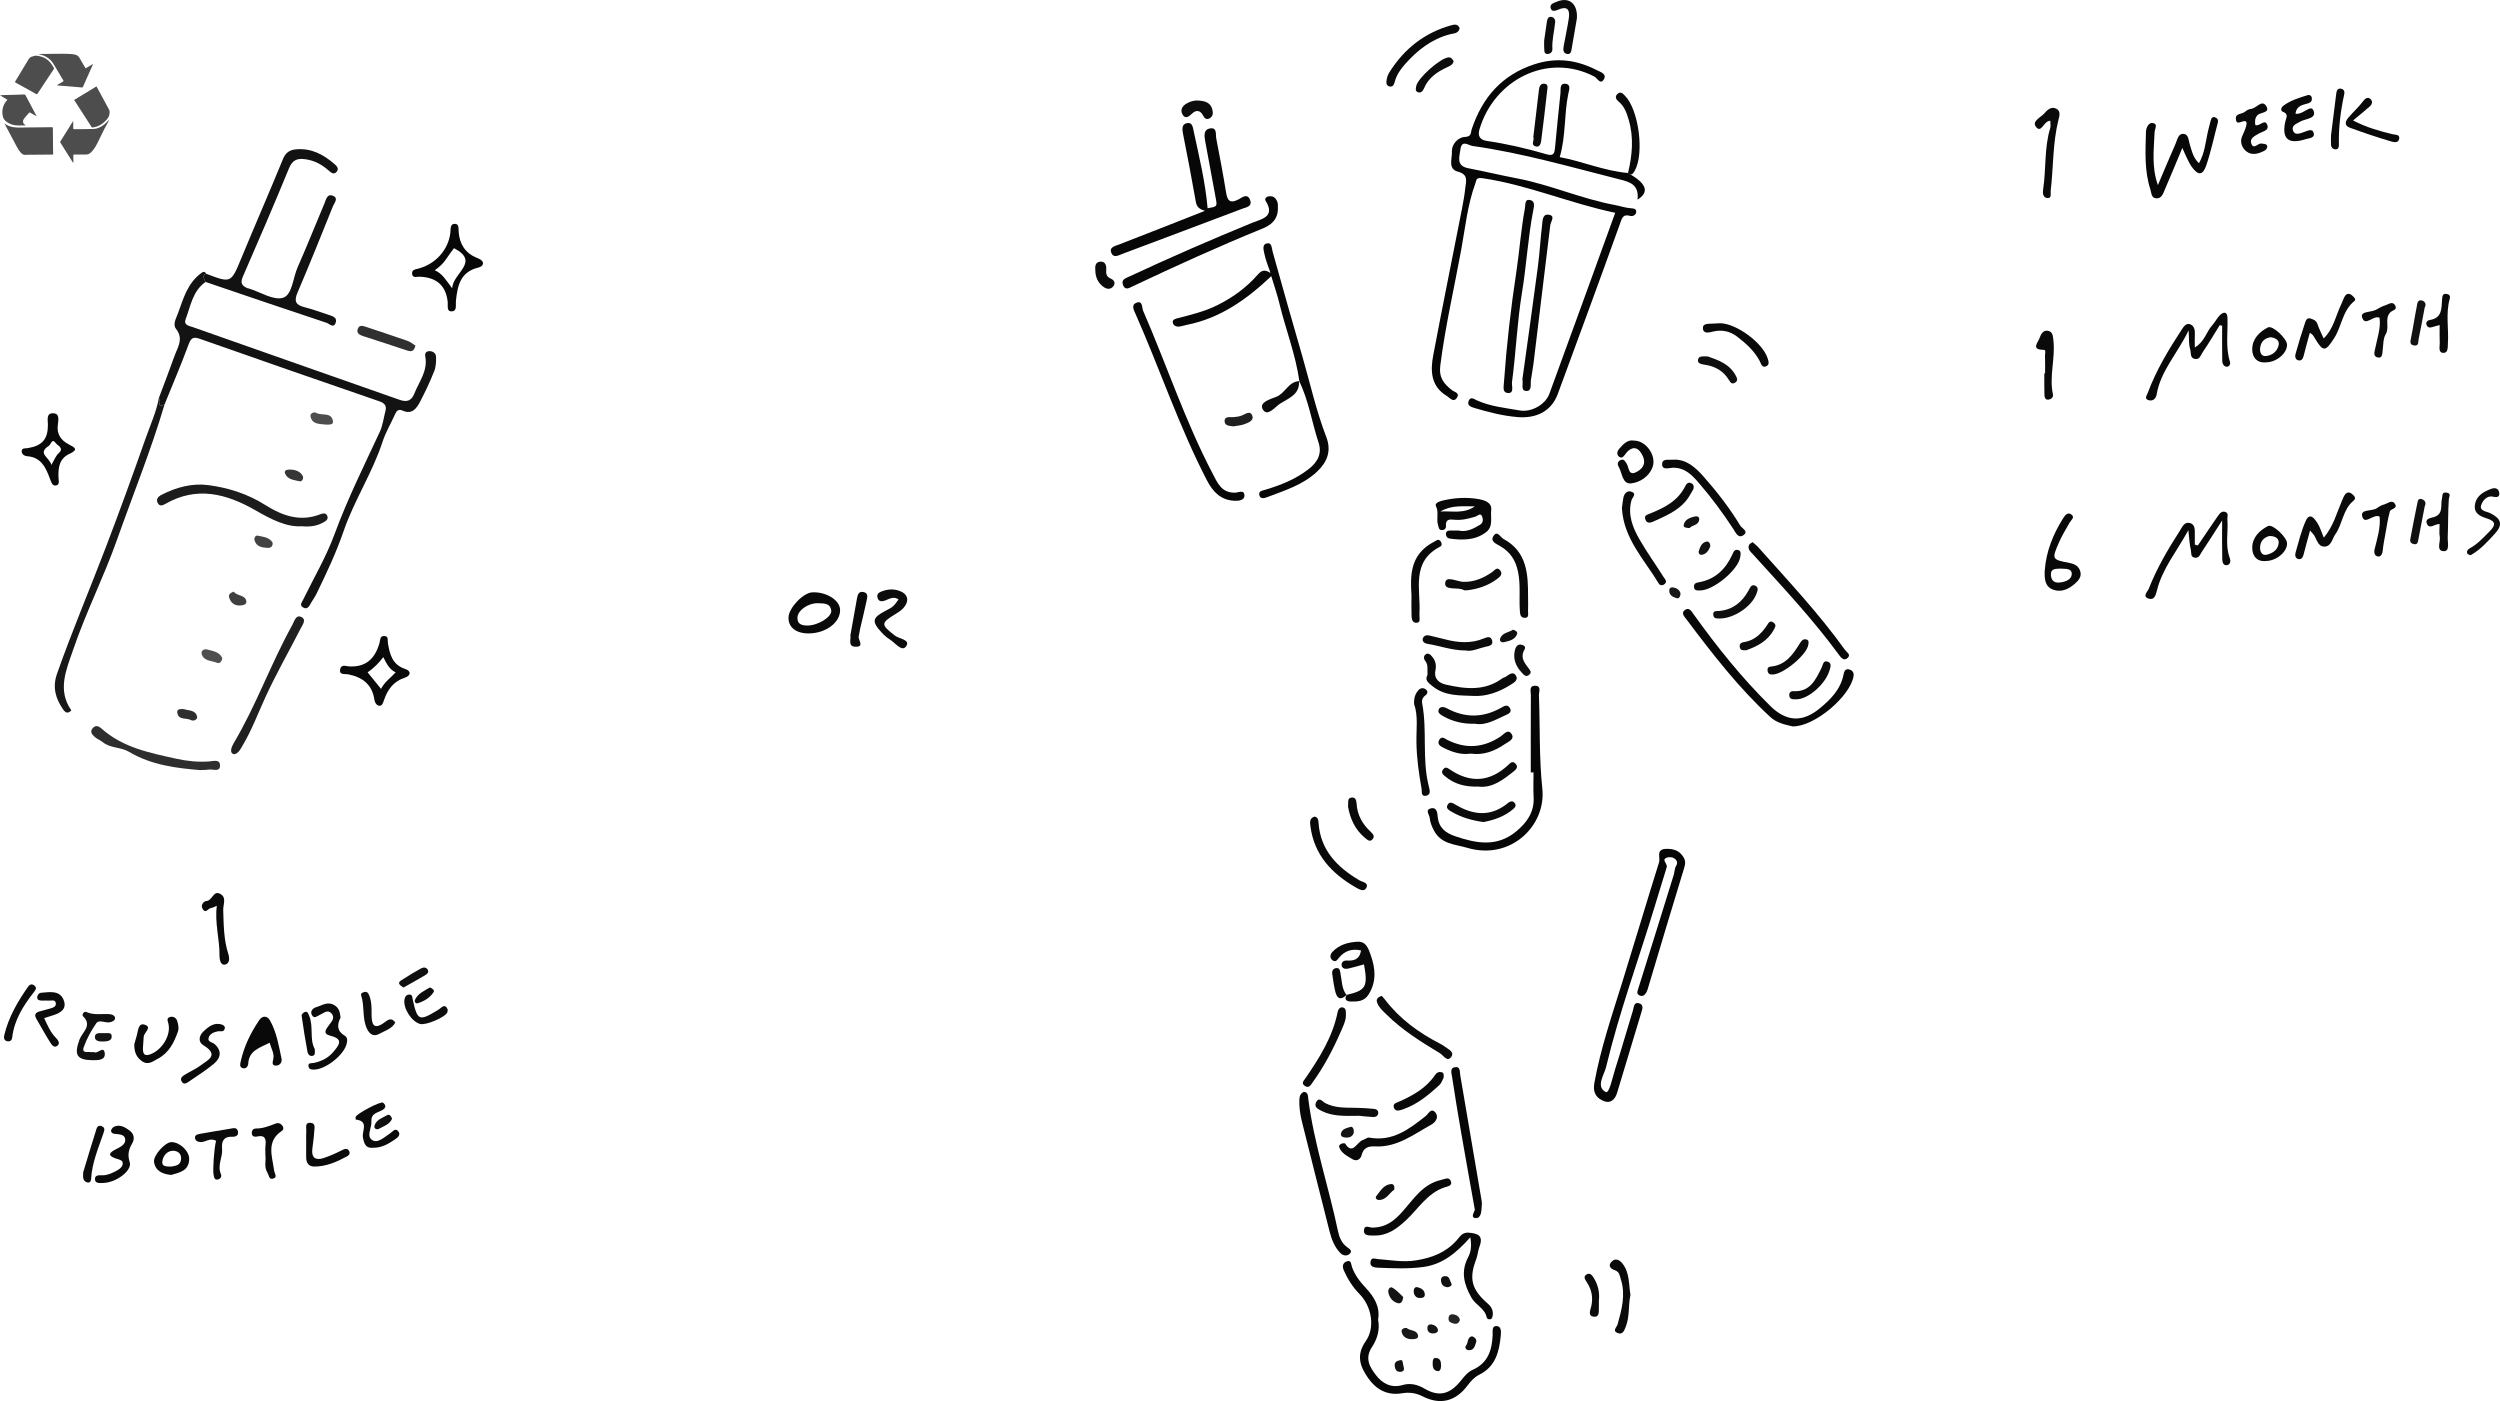 <?xml version="1.0" encoding="UTF-8"?><svg id="_層_2" xmlns="http://www.w3.org/2000/svg" width="935" viewBox="0 0 935.06 524.01"><defs><style>.cls-1{fill:#0f0f0f;}.cls-2{fill:#090909;}.cls-3{fill:#3f3f3f;}.cls-4{fill:#363636;}.cls-5{fill:#0c0c0c;}.cls-6{fill:#4d4d4d;}.cls-7{fill:#131313;}.cls-8{fill:#0a0a0a;}.cls-9{fill:#303030;}.cls-10{fill:#1c1c1c;}.cls-11{fill:#2f2f2f;}.cls-12{fill:#111;}.cls-13{fill:#101010;}.cls-14{fill:#0d0d0d;}.cls-15{fill:#080808;}.cls-16{fill:#181818;}.cls-17{fill:#424242;}.cls-18{fill:#171717;}.cls-19{fill:#0e0e0e;}.cls-20{fill:#121212;}.cls-21{fill:#202020;}.cls-22{fill:#4f4f4f;}.cls-23{fill:#2e2e2e;}.cls-24{fill:#161616;}.cls-25{fill:#141414;}.cls-26{fill:#0b0b0b;}.cls-27{fill:#252525;}.cls-28{fill:#070707;}.cls-29{fill:#060606;}</style></defs><g id="_層_1-2"><g><g><path class="cls-6" d="M1.62,46.09c.91,.8,2.11,1.27,3.43,1.47,1.52,.23,3.05,.1,4.58,.1,1.41,0,2.81-.03,4.22-.04,1.86-.02,3.72-.03,5.57-.06,.27,0,.34,.08,.35,.34,.02,2.78,.05,5.56,.08,8.34,0,.4,0,.81,.03,1.21,.02,.26-.05,.35-.33,.35-3.11,.01-6.22,.04-9.33,.07-.2,0-.41,0-.61,.03-.64,.08-1.16-.15-1.61-.6-.75-.74-1.29-1.63-1.78-2.55-1.57-2.92-3.11-5.86-4.6-8.67Z"/><path class="cls-6" d="M14.3,20.25c.33-.03,.64-.08,.95-.08,2.12-.03,4.23-.06,6.35-.07,1.2,0,2.41-.03,3.61,.02,.99,.04,2,.06,2.97,.32,.69,.19,1.2,.56,1.56,1.21,.69,1.27,1.46,2.49,2.19,3.73,.03,.05,.07,.09,.12,.15l2.75-1.62c-.05,.14-.07,.22-.1,.29-1.22,2.75-2.45,5.5-3.66,8.25-.08,.19-.19,.27-.39,.25-.79-.07-1.59-.14-2.38-.21-.57-.05-1.15-.09-1.72-.14-.85-.07-1.7-.15-2.55-.21-.8-.07-1.61-.13-2.41-.19-.1,0-.2-.02-.32-.09,.08-.05,.15-.11,.23-.15,.65-.39,1.31-.78,1.96-1.17,.37-.22,.37-.22,.15-.58-1.02-1.71-2.04-3.42-3.04-5.14-.51-.87-1.03-1.74-1.77-2.44-1.24-1.19-2.72-1.89-4.43-2.1-.01,0-.03-.02-.07-.04Z"/><path class="cls-6" d="M40.87,44.7c-.27,.57-.49,1.11-.79,1.61-1.31,2.22-2.32,4.58-3.47,6.87-.57,1.15-1.2,2.26-2.04,3.24-.24,.28-.52,.54-.8,.79-.46,.41-1.02,.57-1.62,.57-1.44,0-2.89,0-4.33,.01-.38,0-.39,0-.39,.39,0,.82,0,1.64,.01,2.45,0,.09,0,.18-.07,.29-.14-.21-.28-.42-.41-.64-1.45-2.31-2.9-4.63-4.36-6.94-.11-.18-.12-.3,0-.49,1.51-2.41,3.02-4.83,4.53-7.24,.06-.1,.12-.19,.23-.35,0,.17,.02,.26,.02,.35,0,.79,0,1.58,0,2.37,0,.23,.07,.32,.31,.32,2.38-.03,4.76,0,7.13-.08,1.69-.05,3.14-.79,4.39-1.88,.57-.5,1.08-1.06,1.66-1.65Z"/><path class="cls-6" d="M13.27,20.79c2.2,.16,4,.87,5.38,2.42,.6,.67,1.04,1.47,1.54,2.23,.05,.08,0,.28-.06,.38-1.16,1.77-2.34,3.53-3.51,5.29-.87,1.31-1.74,2.61-2.59,3.92-.15,.23-.27,.25-.5,.12-2.57-1.43-5.14-2.86-7.72-4.28-.2-.11-.25-.2-.12-.42,1.68-2.77,3.36-5.54,5.02-8.32,.29-.48,.68-.81,1.21-.97,.49-.15,1-.27,1.35-.37Z"/><path class="cls-6" d="M36.08,32.31c.08,.14,.15,.25,.21,.36,1.5,2.77,3,5.55,4.5,8.32,.3,.56,.23,1.15,.14,1.74-.12,.78-.52,1.41-1.03,1.99-.97,1.08-2.07,1.99-3.44,2.51-.58,.22-1.2,.3-1.81,.44-.2,.05-.32-.07-.42-.23-1.02-1.59-2.05-3.17-3.07-4.75-1.08-1.67-2.16-3.34-3.24-5.02-.06-.09-.12-.19-.19-.31l8.35-5.06Z"/><path class="cls-6" d="M13.72,43.48c-.52-.28-1.05-.57-1.57-.86-.3-.17-.61-.34-.9-.52-.14-.08-.24-.09-.35,.04-.62,.71-1.26,1.4-1.84,2.14-.33,.41-.54,.91-.4,1.48,.07,.32,.22,.57,.49,.75,.15,.1,.29,.21,.49,.35-.15,0-.25,.01-.34,.02-.68,.02-1.37,.03-2.05,.05-1.9,.03-3.63-.42-5.12-1.66-.7-.58-1.02-1.36-1.15-2.2-.31-1.89,.12-3.63,1.27-5.17,.15-.2,.32-.38,.53-.61l-2.77-1.66c.46-.03,.84-.07,1.21-.08,1.65-.05,3.31-.08,4.96-.13,.92-.03,1.85-.06,2.77-.11,.31-.02,.48,.09,.63,.37,1.32,2.51,2.65,5.02,3.99,7.52,.05,.1,.12,.2,.18,.3h0Z"/></g><path class="cls-29" d="M623.46,324.11c-1.39,4.56-3.01,9.82-4.61,15.08-6.06,19.95-13.27,39.57-18.13,59.87-.74,3.08-3.96,7.32-.12,9.38,1.29,.69,2.49-5.39,3.47-8.45,2.33-7.32,4.42-14.73,6.69-22.07,.35-1.13,.3-3.22,2.2-2.71,2.04,.55,1.3,2.28,.84,3.78-3.02,9.9-5.99,19.81-8.96,29.72-.73,2.46-2.4,4.06-4.81,3.17-2.85-1.05-4.37-3.12-3.72-6.76,2.32-12.88,6.55-25.19,10.41-37.62,4.66-14.99,9.12-30.05,13.82-45.03,.54-1.72-1.34-4.89,2.65-4.99,2.76-.07,4.92,.61,6.45,3.07,.9,1.45,.72,2.64,.23,4.23-4.51,14.66-8.86,29.37-13.27,44.07-.24,.8-.44,1.64-.85,2.35-.52,.91-1.33,1.65-2.49,1.12-1.22-.56-.87-1.42-.53-2.51,4.47-14.17,8.87-28.36,13.27-42.56,.35-1.12,.31-2.43,.89-3.38,.9-1.46,.04-2.4-.82-2.93-.72-.45-2.07-.46-2.87-.09-1.58,.73,.06,1.63,.26,3.26Z"/><path class="cls-2" d="M491.71,305.4c1.28,.3,1.39,1.26,1.46,2.33,.7,10.28,6.98,16.6,15.27,21.51,1.16,.69,3.59,.84,2.6,2.82-.83,1.64-2.64,.6-3.98-.18-8.93-5.15-15.5-12.07-16.92-22.77-.18-1.39-.49-3.14,1.57-3.71Z"/><path class="cls-2" d="M643.34,120.88c6.06,.05,15.92,7.28,17.77,13.05,.36,1.13,.86,2.48-.55,3.07-1.59,.66-1.9-1.07-2.37-1.96-2.03-3.82-5.14-6.62-8.49-9.17-2.64-2.01-5.62-2.67-9-1.87-1.23,.29-3.52,1.03-3.76-1.07-.23-2.03,1.91-1.8,3.37-1.9,1.01-.07,2.02-.1,3.03-.14Z"/><path class="cls-8" d="M609.83,484.34c-.85,3.77-.23,7.92-1.72,11.75-.54,1.38-1.09,3.26-3.06,2.49-2.14-.83-.31-2.21-.01-3.31,1.51-5.5,3.04-10.97,1.2-16.75-.46-1.45-.46-2.85-2.31-3.46-1.23-.4-2.66-1.45-1.31-3.01,1.5-1.73,3.08-.91,4.25,.57,2.68,3.39,2.28,7.6,2.96,11.7Z"/><g><path class="cls-2" d="M302.53,236.9c-4.8,.04-7.76-2.31-7.61-6.06,.14-3.54,5.52-9.16,8.91-9.31,5.31-.23,10.33,2.95,10.39,6.58,.07,4.7-5.3,8.73-11.68,8.79Zm3.26-11.3c-3.53-.05-7.43,2.67-7.52,5.35-.08,2.44,1.51,2.96,3.6,3,3.91,.07,9.41-3.19,9.03-5.68-.44-2.87-2.98-2.56-5.11-2.67Z"/><path class="cls-5" d="M336.08,224.2c-1.83-1.32-3.38-.22-5.06,.4-1.06,.39-2.42,.54-2.82-1.11-.38-1.57,.76-2.01,1.91-2.43,1.96-.71,3.98-.82,5.95-.2,3.5,1.1,4.27,3.7,1.88,6.48-.85,.99-2.05,1.73-3.18,2.42-5.38,3.28-5.31,3.87-.03,7.96,1.58,1.23,5.95,1.5,4.18,4.01-1.58,2.23-4.05-1.3-6.01-2.51-1.13-.7-2.17-1.61-3.08-2.59-3.93-4.24-3.64-5.62,1.62-8.31,2.51-1.28,2.79-1.54,4.65-4.13Z"/><path class="cls-26" d="M318.05,237.7c.86-4.81,1.7-9.39,2.5-13.99,.26-1.47,.72-2.71,2.55-2.26,1.63,.4,1.33,1.82,1.1,2.9-.75,3.57-1.64,7.12-2.46,10.67-.22,.97-.33,1.97-.56,2.93-.34,1.37,2.4,4.07-1.3,3.92-2.83-.11-1.52-2.78-1.82-4.19Z"/></g><g><path class="cls-28" d="M807.1,69.21c2.31-5.43,4.41-10.47,6.62-15.47,.65-1.47,.93-3.78,2.9-3.69,2.01,.09,1.88,2.29,2.39,3.88,.75,2.32,1.14,4.9,3.45,7.11,2.3-4.02,2.5-8.41,3.52-12.55,.28-1.13,.58-2.26,.87-3.39,.23-.9,.67-1.63,1.73-1.2,.85,.34,1.2,1.02,.93,2.01-1.42,5.3-2.54,10.71-4.3,15.89-1.32,3.89-3.05,3.91-5.47,.54-.76-1.06-1.3-2.29-1.89-3.47-.52-1.04-.95-2.12-1.6-3.56-2.29,5.47-4.41,10.65-6.64,15.79-.58,1.34-1.08,3.07-2.93,3.07-2.09,0-1.94-1.94-2.38-3.31-2.3-7.04-1.85-14.31-1.66-21.54,.04-1.54,.97-3.53,2.46-3.33,2.21,.31,.81,2.13,.76,3.55-.25,6.42-1.16,12.93,1.24,19.65Z"/><path class="cls-8" d="M843.54,46.76c1.61,.62,3.45-2.38,4.4-.24,1.04,2.37-1.76,2.59-3.2,3.48-1.37,.85-3.38,1.67-2.71,3.63,.87,2.52,2.46-.16,3.77,.04,.84,.13,1.79,.02,2.17,.79,.19,.39-.23,1.44-.66,1.69-2.26,1.3-4.96,2.14-7.07,.49-1.51-1.18-2.65-3.39-1.6-5.76,.53-1.21,1.12-2.42,1.46-3.69,.17-.63,.5-1.95-.6-1.91-1.32,.04-3.15,1.74-3.25-1.01-.07-1.9,2.32-1.56,3.43-2.5,.61-.52,1.44-.98,2.21-1.05,2.01-.19,4.07-3.57,5.65-1.19,1.83,2.75-2,2.34-3.16,3.51-.98,.98-1.06,2.35-.84,3.71Z"/><path class="cls-15" d="M858.59,42.53c2.92,.4,5.63-3.6,6.68-1.27,1.43,3.16-3,3.08-4.93,4.2-1.54,.89-3.45,1.48-2.65,3.49,.69,1.75,2.59,.91,3.94,.46,1.4-.46,3.26-1.56,3.76,.32,.51,1.91-1.74,1.91-3.16,2.35-6.28,1.97-8.86-.13-7.5-6.48,.36-1.69,1.43-2.94-1-3.87-.8-.31-.56-1.54,.21-2.13,2.69-2.06,5.91-3,9.07-4,.92-.29,1.67,.22,1.69,1.29,.02,.93-.45,1.45-1.42,1.75-1.95,.59-4.34,.77-4.7,3.88Z"/><path class="cls-8" d="M766.87,45.15c-2.52,0-3.26,4.82-5.3,2.36-1.84-2.23,1.87-3.63,3.23-5.29,1.08-1.31,2.59-2.51,4.38-1.55,1.7,.91,1.05,2.89,.73,4.14-2.18,8.72-1.86,17.69-2.9,26.52-.12,1.04,.51,2.85-1.24,2.73-1.62-.11-1.82-1.83-1.6-3.21,1.19-7.62,.37-15.48,2.66-22.98,.24-.77,.03-1.68,.03-2.71Z"/><path class="cls-2" d="M880.12,45.05c5.3,2.73,9.94,3.94,14.6,5.11,.98,.25,2.88,0,2.66,1.62-.27,1.98-2.32,1.33-3.33,1.02-5.1-1.52-10.15-3.21-15.14-5.05-2.33-.86-1.64-2.56-.41-3.96,1.77-2.03,3.81-3.86,5.4-6.02,.77-1.04,1.64-1.49,2.44-.97,1.17,.76,1.08,2.06,0,3-1.9,1.68-3.88,3.27-6.23,5.24Z"/><path class="cls-8" d="M871.85,50.65c.61-4.91,1.28-10.39,1.99-15.86,.14-1.06,.62-1.95,1.92-1.6,.99,.26,1.25,1.11,1.05,2-1.36,6.24-2.17,12.53-2,18.93,.02,.86-.18,1.77-1.3,1.72-.92-.04-1.56-.65-1.64-1.6-.08-1-.02-2.02-.02-3.6Z"/></g><path class="cls-8" d="M504.2,301.67c.19-1.53-.4-3.06,1.18-3.36,1.52-.29,1.94,.91,2.02,2.24,.24,4.27,2.19,7.71,5.27,10.54,1.01,.93,1.66,1.88,.53,2.96-.99,.94-1.94-.09-2.63-.65-3.84-3.14-5.63-7.38-6.38-11.74Z"/><path class="cls-1" d="M638.74,133.29c3.86,1.36,8.13,2.77,10.48,7.18,.54,1.02,.88,1.87-.2,2.6-1.12,.75-1.7,.14-2.32-.9-2.01-3.38-5.16-5.2-8.96-5.75-1.29-.18-2.73-.43-2.67-1.65,.1-1.82,1.88-1.47,3.67-1.48Z"/><g><path class="cls-15" d="M830.24,121.58c-2.11,3.39-4.12,6.84-6.38,10.13-.68,.99-1.05,2.79-2.79,2.55-2.09-.29-1.51-2.41-1.89-3.64-.57-1.81-.37-3.87-.58-7.08-4.22,8.77-10.48,15.14-11.97,24.02-.23,1.39-1.3,2.55-2.89,2.13-1.85-.49-.85-1.65-.43-2.76,3.18-8.52,7.83-16.24,12.79-23.79,.72-1.1,1.67-2.51,3.23-1.81,1.28,.58,1.68,1.98,1.6,3.46-.08,1.51-.02,3.03-.02,5.16,3.65-2.13,4.32-5.88,6.55-8.35,1.12-1.24,1.85-2.88,3.09-3.96,1.17-1.01,2.49-1.14,2.58,1.17,.2,5.51-.78,11.08,.94,16.52,.25,.79-.27,1.9-1.26,1.82-1.09-.09-1.62-1.21-1.64-2.19-.08-4.38-.03-8.76-.03-13.13-.3-.07-.6-.15-.9-.22Z"/><path class="cls-8" d="M863.92,124.47c-.78,2.89-1.59,5.72-2.29,8.58-.27,1.1-.8,1.95-1.93,1.72-1.26-.26-1.37-1.52-1.1-2.48,1.08-3.85,2.25-7.67,3.51-11.47,.29-.87,.7-2.15,2.06-1.71,1.07,.34,2.17,.71,2.62,2.08,.58,1.74,1.44,3.4,2.31,5.38,3.79-3.68,4.54-8.62,6.61-12.85,.51-1.04,.8-2.21,1.45-3.13,.71-.99,1.79-.85,2.64-.06,.58,.53,1.61,1.38,.78,2.06-4.46,3.6-4.7,9.43-7.55,13.89-3.28,5.11-4.11,5.26-7.3-.11-.45-.75-.78-1.46-1.8-1.88Z"/><path class="cls-8" d="M764.91,139.61c0-2.2,.05-4.41-.03-6.61-.03-.75,.46-2.16-.44-2.16-5-.04-2.16-2.72-1.56-4.5,.48-1.44,1.37-2.97,3.14-2.63,1.8,.35,1.82,2.01,2.01,3.63,.76,6.73-1.64,13.41-.18,20.14,.23,1.07-.65,1.91-1.81,1.98-1.16,.07-1.35-.99-1.37-1.76-.09-2.69-.04-5.39-.04-8.09h.28Z"/><path class="cls-2" d="M847.64,135.51c-3.37,.35-5.29-1.77-5.26-4.96,.04-3.8,2.7-6.5,5.9-8.11,1.73-.87,6.94,4.09,7.11,6.29,.24,3.13-3.67,6.68-7.75,6.78Zm1.6-9.39c-2.3,.36-3.7,1.73-3.92,4.23-.13,1.52,.58,2.93,2.06,2.81,2.49-.19,4.46-1.76,4.91-4.25,.3-1.68-1.2-2.56-3.05-2.8Z"/><path class="cls-26" d="M889.98,118.82c-2.35-1.07-5.32,3.5-6.49-.09-.8-2.45,3.42-1.85,5.23-2.91,1.15-.67,2.35-1.33,3.61-1.71,1.14-.35,2.58-1.61,3.53,.13,.91,1.67-1.01,1.78-1.74,2.49-2.42,2.33-.23,5.59-1.8,8.24-.96,1.61-.9,3.87-1.13,5.85-.15,1.33-.05,3.2-1.75,2.89-2.05-.36-1.28-2.21-.98-3.73,.73-3.75,2.11-7.44,1.53-11.17Z"/><path class="cls-2" d="M912.49,121.56c-1.08,.3-2,.52-2.89,.81-.95,.3-1.67,.02-2.01-.86-.4-1.05,.4-1.72,1.19-1.84,4.68-.7,4.37-4.34,4.62-7.65,.09-1.25,.13-2.49,1.93-2.04,.97,.24,1.2,.82,.91,1.85-1.52,5.45-.32,11.02-.66,16.53-.09,1.51,.13,3.65-1.68,3.61-2.07-.05-1.32-2.32-1.38-3.71-.1-2.16-.03-4.33-.03-6.71Z"/><path class="cls-20" d="M906.9,114.98c-.77,4.07-1.47,7.98-2.28,11.87-.2,.98,.16,2.7-1.77,2.34-1.61-.3-1.36-1.4-1.09-2.71,.81-3.9,1.35-7.85,2.15-11.75,.2-.98,.16-2.75,1.87-2.37,1.22,.27,1.85,1.41,1.12,2.61Z"/></g><g><path class="cls-15" d="M822.04,204.01c2.5-3.69,4.98-7.4,7.52-11.06,.67-.97,1.53-2.04,2.9-1.43,1.19,.53,.55,1.77,.63,2.69,.41,4.82-.92,9.74,.91,14.5,.35,.92,.32,2.29-.83,2.6-1.64,.45-1.96-1.11-1.99-2.17-.12-4.35-.05-8.7-.05-14.5-3.05,4.74-5.31,8.32-7.66,11.84-.6,.91-.94,2.3-2.52,2.1-1.76-.22-1.27-1.87-1.5-2.8-.53-2.1-.58-4.32-.95-7.51-4.29,7.92-9.75,14.35-11.77,22.63-.46,1.89-1.05,3.59-3.01,3-2.61-.77-.45-2.64-.05-3.67,3-7.65,7.13-14.73,11.58-21.62,.86-1.33,1.63-3.46,3.64-3.04,2.35,.5,1.99,2.77,2.02,4.59,.02,1.17,0,2.34,0,3.51,.37,.11,.75,.22,1.12,.33Z"/><path class="cls-15" d="M764.79,213.29c.53-7.11,3.13-13.52,6.9-19.51,.76-1.2,1.78-2.43,3.16-1.27,1.27,1.06-.23,2-.77,2.96-1.39,2.46-2.89,4.88-4.01,7.47-2.7,6.22-2.64,6.33,4,7.61,2.04,.39,3.48,1.25,4.02,3.18,.51,1.82-.5,3.21-1.83,4.4-2.39,2.14-5.19,3.54-8.29,2.42-3.26-1.17-3.31-4.29-3.19-7.27Zm5.93-.64c-1.66,.13-3.72-.17-3.64,2.31,.06,1.8,.99,3.12,3.2,2.91,2.15-.21,4.47-1.06,4.6-3.06,.15-2.4-2.45-1.99-4.16-2.15Z"/><path class="cls-8" d="M869.16,201.08c3.61-4.33,4.77-9.1,6.67-13.51,.39-.91,.72-1.88,1.29-2.66,.73-.98,1.78-.9,2.65-.12,.73,.65,1.7,1.5,.5,2.47-4.02,3.26-4.03,8.66-6.8,12.56-1.21,1.7-1.49,4.63-4.16,4.6-2.31-.02-2.74-2.57-3.77-4.22-.34-.54-.84-.98-1.53-1.77-.87,3.21-1.69,6.03-2.39,8.88-.27,1.1-.79,1.97-1.89,1.79-1.25-.21-1.42-1.47-1.13-2.45,1.17-4,2.1-8.12,3.82-11.88,1.5-3.3,3.25-.81,4.27,.72,1.01,1.51,1.52,3.35,2.47,5.59Z"/><path class="cls-5" d="M924.06,207.67c-.43-.21-1.1-.32-1.23-.65-.38-.96,.31-1.64,1.04-2.04,2.88-1.55,4.99-3.96,7.26-6.22,2.2-2.19,2.66-3.72-.96-4.87-2.37-.75-5.01-1.81-4.48-5.15,.55-3.44,3.25-4.86,6.17-5.95,1.58-.59,2.8,.08,2.93,1.61,.11,1.39-.69,1.74-2.35,1.35-2.31-.54-3.96,1.58-4.45,3.27-.62,2.14,2.04,2.22,3.4,2.89,4.13,2.03,4.85,4.3,1.81,7.62-2.72,2.98-5.44,6.05-9.14,8.12Z"/><path class="cls-2" d="M847.53,209.81c-3.33,.36-5.17-1.83-5.14-5,.03-3.82,2.74-6.49,5.93-8.08,1.72-.86,6.94,4.15,7.08,6.33,.21,3.14-3.73,6.67-7.87,6.75Zm1.15-9.32c-1.96,.56-3.39,1.94-3.36,4.49,.02,1.53,.87,2.83,2.38,2.5,2.34-.52,4.49-1.93,4.59-4.58,.06-1.59-1.43-2.53-3.6-2.41Z"/><path class="cls-8" d="M890.01,193.18c-2.35-1.11-5.54,3.32-6.47-.01-.83-2.97,3.74-1.78,5.54-3.17,.78-.6,1.72-1.09,2.66-1.34,1.33-.35,2.93-1.96,4.04-.2,1.14,1.82-1.63,1.78-1.91,2.8-.76,2.71-1.16,5.52-1.66,8.29-.39,2.13-.82,4.27-1.02,6.42-.11,1.19-.71,2.23-1.6,2.17-1.44-.08-1.75-1.43-1.44-2.7,.98-4.06,2.3-8.06,1.88-12.27Z"/><path class="cls-26" d="M912.48,195.98c-1.91-.04-3.8,2.12-4.74-.07-.87-2.04,1.45-2.13,2.76-2.58,3.53-1.22,2.22-4.45,2.85-6.85,.29-1.08-.14-2.6,1.77-2.24,1.86,.35,.87,1.42,.79,2.58-.31,4.7-.21,9.42-.4,14.12-.08,1.89,.86,5.25-1.44,5.2-3.06-.07-1.18-3.47-1.54-5.38-.28-1.46-.06-3.02-.06-4.78Z"/><path class="cls-12" d="M906.91,189.33c-.82,4.24-1.61,8.31-2.38,12.38-.19,.99-.25,2.1-1.75,1.78-.94-.21-1.46-.83-1.28-1.8,.83-4.41,1.67-8.81,2.58-13.2,.18-.88,.29-2.3,1.74-1.82,1.3,.42,1.69,1.51,1.08,2.66Z"/></g><path class="cls-26" d="M598.01,486.57c0,.84,.04,1.68,0,2.52-.07,1.44,.33,3.57-1.86,3.37-2.37-.22-1.31-2.56-1.04-3.65,.82-3.32,.28-6.29-1.48-9.05-.69-1.08-1.56-2.19-.36-3.02,1.56-1.07,2.48,.6,3.07,1.62,1.45,2.5,2.03,5.28,1.67,8.2Z"/><g><path class="cls-29" d="M608.82,64.55c1.51,1.04,3.19,1.91,4.51,3.17,2.21,2.1,3.07,4.39-.85,6.96,.62-5.76-2.88-6.64-6.98-7.67-18.12-4.58-36.09-9.8-54.65-12.42-1.64-.23-4.13-2.48-4.62,1.28-.37,2.83-1.7,6.14,2.96,7.04,6.08,1.16,12.1,2.63,18.17,3.78,12.49,2.37,24.18,7.68,36.69,9.98,1.94,.36,3.84,1.04,5.78,1.19,1.12,.08,2.16,.13,2.16,1.3,0,1.16-1.23,1.85-2.2,1.58-2.87-.8-3.12,.84-3.91,3.03-7.62,21.22-15.42,42.37-23.21,63.52-2.39,6.49-7.99,9.28-15.09,8.69-5.59-.46-10.87-1.85-16.16-3.42-1.28-.38-2.85-.95-2.06-2.74,.72-1.65,2.08-.52,3-.11,5.11,2.33,10.64,2.83,16.05,3.79,4.38,.77,9.61-2.17,11.1-6.25,8.22-22.41,16.33-44.86,24.62-67.68-16.89-3.52-32.63-10.42-49.58-12.93-2.57-.38-2.29,.75-2.75,2-2.9,7.91-3.73,16.31-5.22,24.49-2.64,14.5-6.01,28.88-7.87,43.55-.59,4.64,1.38,6.89,4.35,9.22,.97,.76,3.03,1.03,1.9,2.8-1.33,2.07-2.75,.01-3.78-.6-5.99-3.55-6.23-9.33-5.12-15.2,3.46-18.27,7.16-36.49,10.74-54.73,.52-2.64,.98-5.29,1.27-7.96,.27-2.48,1.23-4.98-2.82-6.04-3.77-.99-2.09-4.8-2.19-7.49-.11-3.17,2.73-5.39,4.69-5.46,2.76-.09,2.27-1.59,2.7-2.9,3.97-11.82,11.24-20.31,23.46-24.3,8.21-2.68,15.84-1.65,23.32,2.19,1.44,.74,3.84,1.4,2.66,3.44-1.29,2.22-2.46-.46-3.5-1-17.56-9.19-37.61,1.2-43.05,19.79-.71,2.42,.25,3.88,2.65,4.23,7.62,1.12,15.1,2.85,22.48,5.02,2.92,.86,2.99-.76,3.18-2.8,.62-6.71,1.32-13.41,2.01-20.11,.14-1.42-.39-3.64,1.79-3.47,2.27,.17,1.42,2.41,1.15,3.69-1.63,7.73-.87,15.81-3.23,23.75,8.43,1.53,16.63,5.18,25.54,5.93l-.1-.13Z"/><path class="cls-15" d="M562.49,143.28c1.03-14.45,2.59-27.97,4.64-41.46,1.21-7.96,1.74-16.03,3.23-23.97,.25-1.35-.19-3.56,2.05-3.03,1.89,.45,1.31,2.61,1.04,3.98-1.96,10.07-2.5,20.35-4.16,30.43-1.84,11.17-2.26,22.44-3.76,33.62-.2,1.47,.92,4.22-1.43,4.13-2.45-.09-1.55-2.83-1.62-3.71Z"/><path class="cls-15" d="M569.41,141.86c1.93-13.96,3.94-28.06,5.8-42.18,.68-5.16,.94-10.38,1.57-15.55,.19-1.52,.11-4.09,2.29-3.86,2.93,.32,.94,2.53,.77,3.94-2.08,17.31-4.18,34.62-6.3,51.93-.24,2-.67,3.97-.94,5.97-.22,1.58,.45,4.17-1.69,4.11-2.31-.06-1.08-2.69-1.5-4.36Z"/><path class="cls-8" d="M545.95,10.51c-.36,2.07-2.35,1.96-3.58,2.28-6.98,1.81-12.26,6-16.9,11.25-1.69,1.91-3.11,3.97-3.78,6.45-.29,1.07-.69,2.09-1.89,1.85-1.61-.33-1.28-1.82-1.09-2.92,.17-.96,.63-1.92,1.17-2.75,5.46-8.52,12.93-14.39,22.74-17.18,1.47-.42,2.63-.59,3.33,1.02Z"/><path class="cls-8" d="M608.92,64.68c1.58-6.6,2.22-13.21,.26-19.84-.75-2.54-1.56-5.06-3.79-6.87-.82-.66-1.67-1.86-.29-2.96,1.12-.9,1.87-.01,2.57,.67,5.28,5.19,7.42,21.74,3.75,28.18-.73,1.28-1.31,1.94-2.59,.7,0,0,.1,.12,.1,.12Z"/><path class="cls-26" d="M589.82,6.72c-.55,3.18-1.28,7.3-1.97,11.43-.17,1.04-.31,2.22-1.66,2.02-1.57-.23-1.57-1.61-1.36-2.8,.61-3.47,1.39-6.91,1.92-10.39,.42-2.72-.03-4.96-3.64-3.5-1.19,.48-2.53,1.07-3.05-.24-.69-1.71,1.08-2.14,2.28-2.64,4.35-1.82,7.74,.52,7.47,6.11Z"/><path class="cls-26" d="M573.49,51.33c.73-6.11,1.43-11.95,2.11-17.79,.15-1.3,.64-2.42,2.11-2.24,1.43,.17,1.1,1.47,.99,2.42-.72,6.35-1.45,12.69-2.27,19.02-.12,.94-.58,2.3-1.79,2.06-2.45-.48-.56-2.51-1.14-3.47Z"/><path class="cls-5" d="M543.71,22.79c-.22,1.39-1.42,1.88-2.44,2.34-3.78,1.73-7.02,3.94-8.69,7.97-.38,.91-1.15,1.88-2.36,1.33-.91-.41-.7-1.34-.53-2.21,.59-3.08,9.05-10.56,12.11-10.78,1.13-.08,1.35,.81,1.91,1.35Z"/><path class="cls-5" d="M577.56,15.1c.29-1.98,.65-4.48,1.01-6.98,.13-.89,.42-1.83,1.39-1.84,1.16,0,1.82,.93,1.71,2.04-.33,3.35-1.24,6.63-1.04,10.06,.06,1.01-.8,1.9-2.01,1.78-1.17-.12-.96-1.21-1.04-1.98-.09-.84-.02-1.69-.02-3.08Z"/></g><g><path class="cls-28" d="M450.69,78.83c-2.4-.68-3.12-1.66-3.43-3.43-1.47-8.45-3.11-16.86-4.76-25.28-.35-1.79-.6-3.74,1.56-4.1,1.92-.32,2.1,1.59,2.43,3.14,2.04,9.52,4.34,18.99,5.19,28.72,3.59-.63,3.61-.64,3.05-3.7-1.31-7.12-2.62-14.24-3.95-21.35-.39-2.09-.69-4.52,2.01-4.84,2.5-.29,1.83,2.31,2.12,3.8,1.26,6.6,2.56,13.2,3.61,19.84,.5,3.19,1.29,4.75,4.83,2.88,1.07-.56,3.2-2.44,4.22,.27,.94,2.5-1.56,2.75-2.89,3.26-14.87,5.67-29.8,11.2-44.69,16.83-1.6,.61-3.48,1.78-4.33-.3-.87-2.12,1.28-2.52,2.9-3.14,10.47-4.04,20.91-8.18,32.14-12.6Z"/><path class="cls-28" d="M485.99,142.55c-1.38-9.97-5.12-19.32-7.46-29.04-.82-3.41-1.99-6.73-3.04-10.24-9.08,8.6-19.03,15.75-31.65,18.23-.82,.16-1.61,.45-2.43,.59-1.32,.23-2.59-.24-2.77-1.53-.16-1.14,1.08-1.35,2.14-1.63,4.83-1.27,9.67-2.42,14.24-4.66,5.84-2.86,10.97-6.54,15.25-11.39,1.27-1.44,2.44-2.48,4.92-.79-.96-2.91-1.84-4.92-2.24-7.02-.26-1.34-1.04-3.54,.75-4.02,2.03-.55,1.89,1.61,2.29,3.05,3.64,13.03,7.31,26.06,11.09,39.06,2.93,10.09,5.17,20.39,8.97,30.22,2.02,5.22,.4,9.41-3.45,13.02-5.3,4.96-12.09,7.04-18.65,9.53-1.12,.42-2.56,.8-2.93-.76-.36-1.53,1.05-1.65,2.24-2.01,5.78-1.75,11.33-3.92,16.2-7.72,3.44-2.68,5.07-5.81,3.69-9.99-2.52-7.64-3.67-15.71-7.27-23l.13,.13Z"/><path class="cls-28" d="M461.69,187.28c-5.15-.24-8.06-3.38-10.29-7.68-10.41-20.07-17.54-41.53-26.66-62.14-.7-1.59-1.77-3.5,.4-4.28,2.3-.82,1.92,1.89,2.41,3.02,8.79,20.2,15.68,41.2,25.93,60.78,1.88,3.58,3.36,7.43,8.5,7.27,1.21-.04,3.54-1.28,3.47,1.2-.05,1.62-2.1,1.92-3.75,1.84Z"/><path class="cls-28" d="M477.96,77.58c.16,4.25-2.3,6.48-5.58,7.82-16.44,6.69-32.59,14.04-48.64,21.63-1.4,.66-2.9,1.72-3.72-.49-.74-2.01,.95-2.47,2.37-3.13,15.17-7.09,30.51-13.77,46-20.11,3.32-1.36,8.78-2.15,4.98-8.19-.47-.75,.26-1.47,.75-1.6,.73-.19,1.79-.2,2.34,.21,1.31,.97,1.65,2.49,1.49,3.87Z"/><path class="cls-14" d="M448.19,37.59c2.47,.14,4.72,.73,5.31,3.57,.24,1.12,.22,2.38-1.09,3.09-1.26,.69-1.97-.17-2.41-1.03-1.05-2.03-2.58-2.2-4.03-.84-1.26,1.18-2.57,2.27-3.63,.51-1.13-1.87-.03-3.49,1.94-4.44,1.24-.6,2.5-.98,3.9-.87Z"/><path class="cls-26" d="M485.86,142.42c.42,5.14-3.94,6.52-7.11,8.56-1.93,1.25-4.68,5.05-6.42,2.16-1.6-2.65,2.75-3.85,4.99-4.72,3.41-1.31,4.56-5.77,8.67-5.88l-.13-.13Z"/><path class="cls-26" d="M409.66,100.9c-.07-1.09-.11-2.9,1.86-3.05,1.95-.15,2.38,1.48,2.23,3.16-.13,1.46,.16,2.54,1.72,3.19,1.17,.49,1.9,1.61,.96,2.84-.99,1.3-2.45,1.14-3.61,.31-1.99-1.43-3.14-3.42-3.15-6.44Z"/><path class="cls-21" d="M461.36,159.45c-1.11-.17-3.2-.06-3.33-1.76-.16-2.16,1.95-1.59,3.37-1.69,1-.08,2.02-.21,2.95-.56,1.47-.55,3.36-2.18,4.08,.18,.55,1.8-1.72,2.57-3.28,3.11-1.09,.38-2.29,.45-3.79,.72Z"/></g><g><path class="cls-7" d="M76.87,105.45c-4.83,3.38-5.55,8.98-7.44,13.92-.86,2.25,1.37,2.5,2.6,2.93,25.78,9.11,51.59,18.14,77.38,27.21,2.61,.92,4.41,.57,5.56-2.32,1.78-4.49,5.09-8.5,4.1-13.8-.23-1.25,.21-2.01,1.47-2.07,1.37-.06,2.48,.8,2.54,2.01,.08,1.82-.01,3.8-.67,5.47-1.56,3.92-3.36,7.76-5.32,11.5-1.28,2.44-3.01,4.81-6.4,3.3-1.78-.79-2.39,.1-3.01,1.48-1.52,3.39-3.45,6.63-4.6,10.13-3.78,11.61-10.6,21.89-14.54,33.36-2.81,8.18-6.47,15.92-10.24,23.64-.66,1.35-1.62,2.56-2.32,3.9-.68,1.3-1.59,1.83-2.82,.93-1.14-.84-.29-1.73,.15-2.64,4.01-8.18,8.68-16.11,11.81-24.62,4.84-13.15,11.04-25.63,16.93-38.28,1.12-2.4,1.42-5.18,2.11-7.78,.56-2.1-.42-3-2.36-3.67-22.33-7.7-44.65-15.43-66.92-23.29-2.52-.89-3.39-.54-4.34,2.05-2.79,7.58-5.98,15.01-9.02,22.5-3.03,1.08-1.54-1.56-2.08-2.53,1.95-5.21,3.95-10.39,5.82-15.63,1.17-3.28,3.52-6.41,.58-10.16-1.33-1.7,.03-3.9,.72-5.81,2-5.49,3.54-11.21,8.6-14.98,.88-.66,1.35-.78,1.94,.14-1.77,.91-.64,2.03-.22,3.09Z"/><path class="cls-20" d="M76.87,105.45c-.42-1.07-1.55-2.18,.22-3.09,9.4,3.59,9.31,3.55,13.24-5.97,5.1-12.34,10.45-24.57,15.51-36.93,1-2.44,2.53-3.41,4.89-3.62,5.63-.52,10.17,1.88,14.25,5.4,.87,.75,1.99,1.75,.94,2.99-1.04,1.23-2.08,.36-3.01-.48-2.44-2.18-5.19-3.68-8.52-4.18-3.06-.47-4.96,.1-6.3,3.36-5.58,13.6-11.4,27.11-17.28,40.58-1.05,2.4-.23,3.44,1.78,4.28,.15,.06,.34,.05,.5,.1,4.32,1.33,9.24,4.58,12.79,3.46,3.42-1.07,3.68-7.42,5.44-11.4,3.48-7.89,6.67-15.91,10.02-23.85,.61-1.46,1-3.83,3.25-2.87,2.13,.91,.42,2.69-.07,3.92-4.34,10.81-8.69,21.61-13.26,32.33-1.34,3.14-.67,4.57,2.55,5.38,3.1,.78,6.1,1.92,9.15,2.9,1.49,.48,3.29,1.02,2.58,2.99-.77,2.14-2.38,.32-3.3,.01-15.15-5.02-30.26-10.18-45.37-15.32Z"/><path class="cls-16" d="M59.44,148.81c.55,.96-.94,3.61,2.08,2.53-5.06,17.1-11.77,33.62-17.71,50.4-4.96,14.02-11.69,27.27-16.46,41.29-2.47,7.26-6.05,15.04-.66,22.65-1.38,1.47-2.32,.73-3.05-.31-2.86-4.08-4.08-8.35-2.32-13.36,5.64-16.06,12.3-31.71,18.36-47.59,5.1-13.35,9.99-26.83,14.73-40.33,1.77-5.06,4.05-9.95,5.02-15.27Z"/><path class="cls-10" d="M112.92,196.81c-5.66,.42-11.5-2.58-17.27-5.9-10.89-6.28-22.06-9.24-33.89-2.41-.97,.56-2,.87-2.67-.2-.97-1.55,.11-2.63,1.35-3.26,5.52-2.82,11.4-4.43,17.6-3.6,7.57,1.02,14.72,3.33,21.28,7.48,6.31,3.99,13.04,6.37,20.58,3.37,.99-.39,2.1-.5,2.54,.73,.42,1.18-.5,1.81-1.44,2.33-2.12,1.17-4.37,1.78-8.08,1.47Z"/><path class="cls-28" d="M180.66,98.24c.04,1.39-1.23,1.68-2.04,1.89-6.54,1.7-7.53,6.93-8.1,12.45-.15,1.45,.49,3.68-1.41,3.85-2.23,.2-1.5-2.1-1.65-3.47-.66-6.13-4.13-9.26-10.51-9.48-1.06-.04-2.66,.65-2.82-1.13-.14-1.52,1.24-1.61,2.44-1.93,6.41-1.7,11.18-7.1,11.88-13.43,.15-1.34-.16-3.17,1.5-3.28,1.88-.12,1.49,1.75,1.6,3.05,.36,4.57,2.49,7.92,6.84,9.68,.92,.38,1.89,.73,2.27,1.8Zm-11.52,9.61c.15-5.81,10.64-9.83,.67-15.05-.79,1.09-1.9,2.47-2.85,3.95-1.1,1.72-2.55,3.03-4.35,4.31,2.8,1.2,4.22,3.7,6.53,6.79Z"/><path class="cls-21" d="M87.86,282.07c-1.12-.01-1.53-.75-1.41-1.64,.11-.8,.45-1.62,.87-2.33,8.48-14.23,13.99-29.92,22.01-44.37,.78-1.41,1.29-3.87,3.27-3.02,2.18,.93,.58,2.94-.13,4.32-4.44,8.67-9.29,17.15-13.33,26-2.71,5.94-4.99,12.07-8.35,17.7-.77,1.3-1.38,2.75-2.94,3.33Z"/><path class="cls-2" d="M130.2,249.2c6.25,.52,10.01-2.48,11.75-8.77,.32-1.14,.11-2.56,1.71-2.56,1.81,0,1.24,1.58,1.42,2.65,.73,4.16,1.6,8.08,6.47,9.67,2.37,.77,2.15,2.53-.2,3.29-4.27,1.39-6.42,4.51-7.78,8.51-.28,.82-.64,2.24-1.92,1.92-.93-.23-1.48-1.25-1.64-2.33-.83-5.59-4.46-8.32-9.68-9.36-1.34-.27-3.57,.34-3.1-1.94,.41-2,2.46-1.06,2.97-1.09Zm13.16-3.43c-1.75,2.3-3.64,4.18-5.86,5.69,1.64,2.02,3.29,4.04,5.02,6.18,1.24-2.52,3.57-4.09,5.46-6.18-2.47-1.18-3.39-3.33-4.62-5.69Z"/><path class="cls-15" d="M21.63,158.9c-.48,3.4,1.16,5.76,4,7.24,2.27,1.18,3.96,1.93,.31,3.62-3.81,1.76-4.21,5.23-4.06,8.93,.04,1.04,.58,2.72-1.07,2.89-1.28,.13-1.64-1.23-2.08-2.4-1.52-4.12-3.23-8.17-8.54-8.56-1.11-.08-2.08-.79-2.08-1.81,0-1.38,1.35-1.06,2.31-1.22,5.41-.9,7.51-3.39,7.5-8.73,0-1.74-.74-4.36,1.95-4.3,2.58,.06,1.93,2.54,1.76,4.35Zm-2.42,14.97c1.1-1.83,1.62-3.36,2.66-4.3,2.27-2.05-.29-2.84-.98-3.81-1.48-2.08-1.83,.48-2.61,.97-4.53,2.84,.34,4.42,.92,7.15Z"/><path class="cls-23" d="M74.88,288.03c-8.5-.73-18.09-1.76-26.6-6.83-3.12-1.86-6.98-1.3-9.85-3.63-.9-.73-2.08-1.14-2.94-1.91-1-.89-2.08-1.97-.74-3.42,1.1-1.19,2.31-.57,3.16,.19,8.01,7.18,18.07,9.14,28.09,11.35,4.01,.88,7.97,1.28,12.04,1.02,1.57-.1,4.12-.96,4.25,1.28,.16,2.94-2.68,1.46-4.26,1.76-.66,.13-1.35,.09-3.15,.18Z"/><path class="cls-9" d="M155.39,129.25c-.48,1.81-1.22,2.47-2.97,1.88-5.43-1.85-10.9-3.55-16.34-5.35-1.27-.42-2.86-.96-2.29-2.71,.59-1.82,2.14-1.15,3.42-.72,5.11,1.7,10.23,3.38,15.31,5.16,1.05,.37,1.95,1.17,2.87,1.74Z"/><path class="cls-22" d="M83.15,246.13c-.2,1.31-.95,2.2-2.03,1.74-2.04-.87-4.99-.52-5.7-3.38-.29-1.15,.97-1.89,1.97-1.61,2.16,.62,4.68,.82,5.76,3.25Z"/><path class="cls-6" d="M121.71,158.78c-2.13-.3-4.89,.04-5.57-3-.26-1.17,1.24-1.88,2.12-1.38,2.05,1.18,5.63-.42,6.27,3.02,.3,1.63-1.51,1.34-2.82,1.37Z"/><path class="cls-17" d="M101.97,202.98c.13,1.56-.93,1.99-1.9,1.93-2.02-.11-4.14-.42-4.86-2.8-.28-.92,.34-1.98,1.22-1.78,2.02,.46,4.34,.58,5.55,2.64Z"/><path class="cls-11" d="M68.79,265.2c1.67,.66,4.38,.18,4.94,2.89,.2,.98-1.34,1.75-2.24,1.25-1.74-.98-4.82,.15-5.19-2.9-.16-1.33,1.21-1.3,2.49-1.23Z"/><path class="cls-3" d="M87.42,221.26c1.23,1.7,4.02,1.16,4.66,3.31,.45,1.5-1.1,1.83-2.29,1.89-2.11,.09-3.5-1.04-4.08-2.99-.35-1.18,.51-1.75,1.7-2.21Z"/><path class="cls-4" d="M113.34,178.2c.18,1.22-.55,1.96-1.33,1.78-2.01-.48-4.46-.59-5.37-2.86-.54-1.36,.88-1.51,1.86-1.5,2.1,.03,3.9,.68,4.84,2.58Z"/></g><g><path class="cls-29" d="M572.55,288.91c0-9.63-.03-19.26,.03-28.89,0-1.34-.78-3.56,1.58-3.55,2.47,0,1.4,2.32,1.44,3.56,.44,11.66,.03,23.4,1.27,34.96,1.47,13.76-11.79,26.94-28.13,22.09-4.52-1.34-9.72-1.3-12.42-6.49-.81-1.55-1.4-2.97-1.57-4.67-.13-1.32-1.95-3.12,.63-3.62,2.14-.41,2.25,2.01,2.36,3.16,.39,4.21,3.05,6.11,6.57,7.31,7.84,2.66,15.59,4.16,22.78-1.81,4.08-3.38,6.84-7.3,6.52-12.92-.17-3.04-.03-6.1-.03-9.15-.35,0-.69,0-1.04,0Z"/><path class="cls-15" d="M545.32,198.39c3.25,.76,5.75-.65,8.23-2.12,1.29-.76,1.2-2.16,.78-3.15-.63-1.48-1.65-.17-2.48,.08-2.58,.78-5.16,1.46-7.91,1.17-1.76-.18-3.39-.22-3.12,2.42,.09,.84-.64,1.56-1.65,1.46-1.09-.11-1.05-1.07-1.3-1.86-.75-2.31,.4-4.76-.8-7.14-.51-1.02,1.16-1.72,2.37-2.01,4.48-1.08,8.97-1.37,13.53-.59,2.45,.42,5.1,1.36,4.78,4.09-.33,2.76,.88,6.17-1.93,8.3-4.03,3.06-8.7,3.03-13.45,2.41-1-.13-1.51-.76-1.56-1.66-.05-1.08,.75-1.37,1.66-1.38,1.01-.02,2.02,0,2.85,0Zm6.33-9.03c-4.72,.08-8.65-.55-12.92,1.93,4.69-.24,8.76,.97,12.92-1.93Z"/><path class="cls-8" d="M533.92,252.37c-.12-1.99,.35-3.71-.86-5.21-.75-.93-.55-2.13,.41-2.57,1-.46,1.8,.5,2.44,1.32,1.13,1.45,1.33,3.18,.98,4.81-.71,3.32,1.63,4.8,3.84,5.31,7.24,1.65,14.57,2.55,21.17-2.33,.4-.29,.96-.36,1.36-.64,1.25-.87,2.78-2.12,3.79-.29,.94,1.7-1,2.67-2.17,3.41-4.17,2.65-9,4.36-13.7,4.1-5.11-.28-10.55,.21-15.33-3.59-2.1-1.67-2.87-2.4-1.93-4.32Z"/><path class="cls-8" d="M528.9,263.31c-.11-2.43,.52-3.98,1.7-5.25,.77-.83,1.84-.9,2.73-.19,.84,.67,.61,1.61-.12,2.14-1.11,.8-1.51,1.82-1.28,3.05,1.95,10.3-.14,20.92,2.51,31.16,.36,1.4,.76,2.99-.96,3.37-2.14,.46-1.58-1.58-1.79-2.73-1.03-5.64-1.81-11.3-1.91-17.06-.09-5.05,.69-10.16-.88-14.49Z"/><path class="cls-2" d="M571.54,223.42c0,1.69,.06,3.39-.02,5.08-.05,1.04,.55,2.71-1.4,2.56-1.5-.11-1.57-1.44-1.66-2.69-.34-4.86,.34-9.7-.7-14.62-.93-4.36-2.92-7.29-6.61-9.48-1.43-.85-4.1-1.78-2.4-4.04,1.37-1.82,2.49,.74,3.6,1.34,8.88,4.78,9.23,13.25,9.18,21.85Z"/><path class="cls-2" d="M527.92,222.42c-.45-6.84-.36-13.57,5.89-18.22,1.07-.8,2.28-1.4,3.43-2.08,.73-.44,1.31-.15,1.69,.48,.37,.61,.45,1.45-.22,1.8-11.12,5.73-7.26,16.09-7.8,25.09-.02,.34,.04,.68,.02,1.01-.06,.92,.47,2.26-.99,2.41-1.55,.16-1.93-1.21-1.98-2.38-.11-2.7-.03-5.4-.03-8.1Z"/><path class="cls-26" d="M552.9,294.19c-4.79,.14-8.95-.88-12.45-3.89-.72-.62-1.61-1.34-.71-2.52,.87-1.12,1.59-.64,2.53,0,7.76,5.26,15.09,4.68,21.93-1.76,.74-.69,1.47-1.53,2.56-.49,1.34,1.29,.22,2.31-.59,2.96-3.97,3.16-7.98,6.33-13.28,5.7Z"/><path class="cls-2" d="M550.04,281.86c-3.51,.5-6.87-.53-10.06-2.15-1.17-.59-2.64-1.36-1.63-3.05,.9-1.51,2-.43,3.02,.08,6.9,3.47,13.53,2.97,19.94-1.33,1.23-.83,2.78-3.02,4.11-.81,1.15,1.91-1.2,2.76-2.52,3.66-3.83,2.62-7.95,4.29-12.87,3.59Z"/><path class="cls-26" d="M551.78,270.69c-4.57,.1-8.46-.81-12.06-2.88-1.08-.62-2.26-1.37-1.49-2.7,.53-.92,1.88-.77,2.8-.27,6.91,3.77,13.74,3.68,20.58-.22,.93-.53,2.19-1.34,3.1,.13,.99,1.6-.56,2.26-1.43,2.65-3.8,1.69-7.46,4.02-11.5,3.29Z"/><path class="cls-26" d="M548.27,243.28c-5.34,0-9.76-1.79-14.38-2.48-.78-.12-2.14-.72-1.7-2.04,.36-1.06,1.36-1.36,2.5-1.07,1.94,.5,3.89,.92,5.82,1.42,4.79,1.26,9.58,1.64,14.29-.26,1.37-.56,2.75-1.13,3.29,.68,.59,1.96-1.51,2.14-2.52,2.37-2.59,.59-5.1,1.89-7.3,1.38Z"/><path class="cls-26" d="M554.82,307.45c-4.3-.62-8.13-1.7-11.62-3.71-.9-.52-2.47-1.23-1.86-2.55,.79-1.71,2.03-.85,3.31-.1,6.23,3.66,12.5,4.44,18.67-.21,.26-.2,.5-.44,.77-.63,.93-.67,1.88-.85,2.57,.27,.56,.93-.12,1.57-.77,2.13-3.28,2.81-7.19,4.07-11.07,4.81Z"/><path class="cls-5" d="M548.75,220.76c-.79,0-1,.07-1.12,0-2.32-1.44-7.39,.39-7.1-2.76,.27-2.86,4.42-.44,6.87-.39,3.98,.09,7.5-1.41,10.75-3.69,.77-.54,1.82-2.13,2.96-.6,1.14,1.53-.22,2.51-1.28,3.3-3.46,2.58-7.47,3.73-11.09,4.15Z"/><path class="cls-19" d="M569.73,243.91c-.84,2.43,.6,4.13,1.88,5.88,.57,.78,1.47,1.58,.39,2.53-1.28,1.13-2.06,.05-2.86-.81-2.17-2.32-3.28-5.01-2.57-8.18,.29-1.29,.95-2.69,2.73-2.16,1.9,.57,.87,1.73,.42,2.73Z"/><path class="cls-13" d="M565.92,235.49c.87,.31,1.86,.75,1.47,1.73-.83,2.11-2.94,2.5-4.85,2.96-.9,.22-1.83-.36-1.43-1.43,.81-2.17,3.22-2.16,4.81-3.26Z"/></g><g><path class="cls-2" d="M100.85,389.99c-3.81,1.94-7.75,2.93-8,7.83-.04,.82-.73,2.09-2.06,1.68-1.31-.4-.97-1.56-.76-2.52,1.24-5.61,3.71-10.68,6.9-15.4,1.22-1.81,3.03-1.76,4.08,.12,2.46,4.41,3.26,9.39,4.29,14.26,.26,1.21-.52,2.46-1.84,2.57-1.84,.15-1.57-1.08-1.26-2.38,.5-2.1-.74-3.89-1.35-6.16Z"/><path class="cls-26" d="M127.37,380.59c-1.4,2.78-1.36,5.06,1.65,6.82,1.06,.62,.92,2.05,.56,3.27-1.2,4.06-7.57,9.05-11.77,9.34-1.14,.08-2.19,.03-2.41-1.1-.31-1.6,1.12-1.19,2.03-1.38,2.85-.62,5.38-1.87,7.28-4.16,1.98-2.39,4.05-4.71-1.09-5.99-3.01-.74-1.83-2.31-.53-4.05,.88-1.18,2.45-2.74,.79-4.41-1.46-1.47-2.78,.02-4.11,.56-1.01,.41-2.18,1.72-3.05,.25-.89-1.5,.27-2.68,1.63-3.08,2.15-.63,4.17-2.24,6.71-.72,1.94,1.16,2.08,2.86,2.32,4.65Z"/><path class="cls-2" d="M50.2,390.66c.31-1.12,.61-2.24,.95-3.34,.54-1.79,.51-4.95,3.07-4.05,2.76,.96-.33,2.89-.47,4.44-.12,1.33-.17,2.68-.27,4.01-.23,3.06,1.07,3.49,3.6,2.23,3.97-1.98,6.82-6.99,5.94-10.96-.22-1-.85-2.08,.37-2.56,1.21-.48,2.49,.15,2.88,1.38,.39,1.23,.71,2.77,.31,3.92-1.44,4.16-3.41,8.09-7.56,10.25-1.83,.95-3.59,2.58-5.98,.87-2.19-1.57-2.82-3.62-2.81-6.18Z"/><path class="cls-8" d="M38.5,442.44c-1.19,.05-2.79,.19-2.96-1.18-.23-1.87,1.44-1.71,2.77-1.69,1.9,.02,3.55-.79,5.2-1.65,1.26-.66,2.49-1.63,2.39-2.97-.09-1.14-1.63-1.32-2.73-1.71-3.24-1.15-2.07-2.24,.11-3.37,1.62-.84,3.77-1.76,3.56-3.77-.21-1.93-2.42-1.85-4.07-2.04-.73-.08-1.37-.64-1.21-1.32,.12-.55,.72-1.2,1.26-1.41,2.15-.86,3.98,.3,5.57,1.44,1.63,1.17,2.16,2.97,1.06,4.86-1.28,2.23-1.85,4.18-.93,7,1.05,3.21-5.26,7.8-10.01,7.8Z"/><path class="cls-13" d="M34.1,393.53c.48,0,.87-.12,1.14,.02,1.33,.67,3.66-2.69,3.95,.47,.24,2.58-2.69,2.52-4.61,2.5-6.02-.06-6.93-2.1-4.8-7.84,.96-2.58,4.92-5.15,1.23-8.64-.47-.45,.34-1.96,1.25-1.55,2.78,1.26,5.65,.64,8.48,.78,1.16,.06,2.29,.57,2.29,1.51,0,.91-1.08,1.48-2.26,1.6-1.62,.16-3.77-1.1-4.76,.31-1.9,2.73-3.54,5.75-4.66,8.87-.94,2.62,1.62,1.68,2.74,1.96Z"/><path class="cls-8" d="M84.14,384.19c-.19,2.12-1.56,1.34-2.64,1.53-1.47,.27-3.1,.91-3.49,2.51-.37,1.51,1.46,1.54,2.27,2.27,2.82,2.55,2.28,5.21-.25,7.33-2.95,2.47-6.25,4.53-9.42,6.72-.82,.56-1.86,1.24-2.6,.04-.89-1.42,.35-2.16,1.33-2.76,1.83-1.13,3.86-1.99,5.57-3.27,2.74-2.06,7.29-3.91,1.16-7.63-2.09-1.27-1.66-3.61,.09-5.23,1.98-1.83,4.12-3.55,7.13-2.39,.39,.15,.64,.64,.87,.88Z"/><path class="cls-8" d="M139.52,429.28c-2.66,.27-3.34-1.41-3.79-3.97-.4-2.26,2.32-6.01-2.59-6.56-.09-.01-.2-.61-.16-.93,.13-1.14,9.46-6.12,10.31-5.4,1.53,1.3,.76,2.27-.74,2.99-1.75,.85-3.87,1.22-3.64,4.07,.19,2.4-2.14,5.59,.5,7.03,2.04,1.11,4.46-1.31,6.51-2.63,.9-.58,1.86-2.13,2.95-.87,1.21,1.4-.06,2.41-1.25,3.22-2.38,1.61-4.81,3.08-8.09,3.04Z"/><path class="cls-26" d="M16.54,380.79c1.23,2.72,2.34,5.31,4.36,7.36,.9,.92,1.7,2.11,.53,3-1.29,.99-2.2-.59-2.73-1.41-1.81-2.79-3.34-5.75-5.05-8.61-.96-1.6-.43-2.44,1.23-2.87,1.28-.33,2.56-.68,3.83-1.05,1.12-.33,2.48-.71,2.13-2.19-.3-1.27-1.67-.71-2.6-.79-.83-.08-1.68,.04-2.52,0-.83-.04-1.82-.08-1.8-1.22,.02-.89,.65-1.65,1.54-1.72,3.17-.26,6.91-.98,8.36,2.75,1.38,3.56-1.5,4.97-4.45,5.84-.91,.27-1.8,.57-2.82,.9Z"/><path class="cls-8" d="M81.11,338.77c-.97,.38-1.56,.76-2.18,.82-1.08,.1-2.1,2.46-3.24,.14-.74-1.5,.76-2.7,1.39-2.72,2.33-.07,2.68-4.05,5.18-2.76,2.67,1.37,1.16,3.92,1.23,6.17,.17,5.48,.19,11.08,1.9,16.34,.67,2.05,.26,3.74-1.25,4.01-1.77,.32-2.05-2.19-2.04-3.32,.09-6.22-1.86-12.27-1-18.68Z"/><path class="cls-26" d="M80.83,426.66c-2.35-1.25-3.92,.55-5.74,.49-1.15-.04-2.09-.49-2.16-1.65-.05-.97,.88-1.26,1.77-1.41,3.79-.64,7.56-1.36,11.36-1.93,1.05-.16,2.55-.73,2.93,.96,.35,1.59-.86,2.1-2.15,2.03-3.26-.16-4.02,1.87-3.77,4.46,.3,3.19-1.88,6.21-.45,9.48,.48,1.09-.33,2.05-1.46,2.09-1.01,.04-1.12-1-1.28-1.85-.35-1.82,.21-10.05,.95-12.67Z"/><path class="cls-2" d="M64,439.44c-3.22-.32-5.82-1.45-6.38-4.78-.42-2.46,4.14-7.46,6.46-7.5,3.09-.06,6.75,3.34,6.68,6.33-.1,4.49-3.65,5.03-6.76,5.96Zm.14-3.13c1.48-.32,3.43-.36,3.59-2.87,.14-2.21-1.54-3.08-3.08-3.05-2.17,.05-3.61,1.9-3.93,3.87-.35,2.17,1.63,2.02,3.42,2.05Z"/><path class="cls-8" d="M114.53,427.44c0-1.52-.06-3.05,.02-4.57,.07-1.21-.58-3.11,1.61-2.93,2.02,.16,1.44,1.99,1.37,3.21-.12,2.19-.44,4.37-.71,6.55-.41,3.35,1.27,4.38,4.17,3.44,2.53-.82,4.97-1.97,7.35-3.16,.96-.48,1.65-.36,2.15,.34,.58,.82,.2,1.68-.63,2.13-3.84,2.07-7.8,3.86-12.29,3.85-2.09,0-3-1.3-3.05-3.27-.04-1.86,0-3.72,0-5.58Z"/><path class="cls-8" d="M99.26,431.96c0-1.3-.1-2.32,.02-3.32,.28-2.43,.11-4.29-3.2-3.57-1.02,.22-2.04-.1-1.89-1.58,.11-1.03,.74-1.43,1.7-1.43,2.56,0,4.86-.94,7.18-1.83,1.04-.4,1.91-.1,2.61,.89,.53,.74,.28,1.5-.16,1.78-6.07,3.92-3.68,9.58-3.01,14.81,.16,1.25,1.52,2.65-.52,3.15-1.39,.34-1.4-1.36-1.97-2.29-1.39-2.24-.42-4.63-.77-6.62Z"/><path class="cls-14" d="M147.84,382.47c-1.3,2.37-3.82,2.99-5.94,4.18-2.22,1.25-3.66,.05-4.53-1.66-2.03-3.98-.91-8.59-2.3-12.75-.25-.74,.65-1.12,1.3-1.24,1-.18,1.4,.46,1.75,1.35,.9,2.27,.87,4.62,.86,6.98,0,3.71,.69,6.15,4.94,2.98,1.09-.82,2.52-1.98,3.93,.15Z"/><path class="cls-5" d="M2.89,389.47c-1.42-.19-1.53-1.34-1.3-2.29,1.61-6.75,5.04-12.64,8.99-18.25,.51-.72,1.35-1.05,2.2-.39,1.07,.84,.67,1.53-.07,2.48-3.95,5.06-7.38,10.39-8.14,17-.11,.98-.65,1.51-1.68,1.46Z"/><path class="cls-5" d="M31.12,438.45c1.49-4.93,3.04-10.17,4.7-15.38,.31-.97,.55-2.58,2.3-1.83,1.18,.5,.99,1.34,.61,2.47-1.91,5.63-4.31,11.14-4.65,17.2-.05,.96-.56,1.65-1.6,1.28-1.66-.59-1.41-2.07-1.36-3.74Z"/><path class="cls-14" d="M167.46,377.56c-.06,.42-.03,.77-.15,1.07-.78,1.85-8.01,4.92-10.16,4.35-3.19-.85-6.38-5.79-5.88-9.1,.17-1.12,.75-1.94,1.91-1.91,1.13,.02,1.01,1.06,1.19,1.86,1.8,8.03,2.36,8.23,9.65,3.79,1.05-.64,2.32-2.61,3.44-.06Z"/><path class="cls-8" d="M117.72,392.3c.07,1.34,.27,2.3-.79,2.59-1.03,.29-1.76-.64-1.89-1.31-.86-4.58-1.59-9.18-2.23-13.79-.05-.39,.73-1.18,1.24-1.31,1.05-.28,1.25,.62,1.59,1.45,1.71,4.14,.07,8.81,2.07,12.37Z"/><path class="cls-13" d="M150.92,369.34c-.53-.4-1.17-.68-1.49-1.17-.52-.78,.28-1.29,.77-1.6,2.39-1.53,4.8-3.03,7.29-4.39,.86-.47,2.08-.52,2.57,.67,.41,.98-.51,1.57-1.18,1.97-2.56,1.52-5.18,2.96-7.95,4.52Z"/><path class="cls-5" d="M160.83,369.31c.76,.36,1.85,.96,1.36,1.73-1.37,2.13-3.54,3.42-5.93,4.18-.85,.27-1.32-.68-1.07-1.24,1.11-2.43,3.5-3.42,5.64-4.68Z"/><path class="cls-13" d="M146.65,418.42c-.92,2.15-3.13,2.76-4.95,3.78-.77,.43-1.92-.06-1.64-1.11,.62-2.34,2.98-2.96,4.78-4.03,.81-.49,1.49,.4,1.81,1.36Z"/><path class="cls-25" d="M38.87,386.39c1.1,.17,3.08-.61,2.91,1.47-.12,1.5-1.84,1.64-3.26,1.68-1.45,.04-3.1-.21-3.02-1.76,.1-1.78,2-1.29,3.38-1.39Z"/></g><g><path class="cls-28" d="M670.53,271.69c-2.75-.67-5.9-1.23-8.37-3.51-11.88-10.93-21.68-23.64-31.34-36.48-.73-.97-2.18-2.37-.72-3.49,1.71-1.31,2.58,.44,3.47,1.68,8.68,12.1,17.96,23.7,28.58,34.16,5.94,5.85,11.93,6.22,18.36,.98,4.2-3.42,8-7.27,9.06-12.92,.28-1.52,1.02-2.17,2.41-1.64,.94,.36,1.49,1.18,1.3,2.39-1.25,7.63-14.68,18.96-22.74,18.81Z"/><path class="cls-15" d="M655.53,202.76c.75,.69,1.56,1.29,2.22,2.04,11.12,12.49,22.6,24.67,32.35,38.3,.6,.83,2.27,1.65,1.03,2.9-1.42,1.42-2.55-.04-3.29-1.05-9.79-13.4-21.15-25.45-32.27-37.72-.83-.91-2.12-1.93-1.33-3.51,.2-.39,.77-.59,1.29-.96Z"/><path class="cls-8" d="M626.29,171.9c4.47-.04,7.77,2.82,10.71,6.13,5.14,5.8,9.9,11.91,13.91,18.56,.63,1.04,3.23,2.14,1.17,3.57-1.93,1.34-2.86-.92-3.74-2.27-3.87-5.93-8.07-11.61-12.69-16.98-2.64-3.07-5.33-6.09-9.99-5.98-1.44,.03-4.08,1.09-3.98-1.45,.08-2.18,2.65-1.34,4.61-1.58Z"/><path class="cls-8" d="M606.63,190.02c.15-1.09,.29-2.43,.53-3.75,.3-1.68,1.4-2.95,3.03-2.38,2.15,.76,.33,2.12,.02,3.23-1.49,5.43,.48,10.23,3.07,14.73,2.75,4.78,6,9.27,8.93,13.95,.44,.7,1.56,1.62,.41,2.62-.72,.62-1.73,.63-2.21-.18-5.36-8.95-13.13-16.72-13.78-28.22Z"/><path class="cls-2" d="M611.24,164.78c4.47,.05,8.38,5.65,6.88,9.86-1.3,3.64-4.77,5.76-8.03,6.14-3.36,.39-3.32-3.97-4.7-6.28-.57-.95-.31-2.06,.86-2.49,1.22-.44,1.54,.52,2.16,1.4,.97,1.37,.48,5.13,4.23,2.79,3.47-2.17,2.39-5.09,.9-7.17-1.75-2.44-4.09-1.45-5.71,.93-.57,.84-1.42,1.7-2.42,.7-.8-.8-.53-1.97,.16-2.76,1.56-1.79,3.16-3.62,5.67-3.11Z"/><path class="cls-26" d="M633.38,182.9c-.75,1.2-1.61,3.07-2.9,4.57-3.28,3.81-7.87,5.66-12.31,7.68-1.08,.49-2.42,.56-2.82-1.08-.33-1.33,.59-1.52,1.63-1.94,5.35-2.15,10.47-4.64,13.28-10.18,.39-.77,1.03-1.88,2.32-1.24,.62,.31,1.11,.8,.8,2.19Z"/><path class="cls-26" d="M635.76,220.83c-1.03,0-2.13,.09-2.16-1.4-.03-1.33,.86-1.49,1.97-1.69,5.91-1.09,9.78-4.81,12.23-10.08,.55-1.17,.89-2.36,2.33-1.95,1.25,.35,.89,1.67,.76,2.6-.67,4.82-10.23,12.68-15.14,12.52Z"/><path class="cls-1" d="M643.35,231.32c-.84-.06-2.36,.29-2.55-1.3-.22-1.8,1.21-1.42,2.42-1.54,4.92-.49,8.35-3.3,10.69-7.49,.67-1.21,1.17-2.78,2.81-1.83,1.23,.71,.52,2.18,.1,3.24-1.81,4.53-8.27,8.86-13.47,8.92Z"/><path class="cls-26" d="M671.83,261.54c-1.16-.03-2.53,.22-2.61-1.54-.04-1,.6-1.56,1.58-1.5,6.17,.37,8.27-4.26,10.46-8.63,.6-1.19,.59-3.04,2.39-2.4,1.64,.58,.94,2.3,.55,3.51-1.65,5.16-8.15,10.65-12.37,10.56Z"/><path class="cls-26" d="M662.93,252.26c-.97,.08-1.61-.29-1.8-1.29-.18-.99,.16-1.58,1.24-1.68,5.54-.52,8.28-4.57,10.86-8.74,.61-.98,1.2-1.66,2.33-1.41,1.15,.25,.9,1.3,.78,2.06-.6,3.8-9.57,11.16-13.41,11.06Z"/><path class="cls-5" d="M653.14,243.2c-1.19,.04-2.09,.07-2.37-.96-.32-1.18,.19-1.88,1.42-2.07,3.93-.59,6.51-3.05,8.63-6.19,.61-.9,1.14-2.29,2.64-1.03,1.06,.89,.46,1.68-.04,2.6-2.32,4.28-6.29,6.22-10.29,7.65Z"/><path class="cls-12" d="M631.95,197.5c-1.23-.11-2.4-.13-2.19-1.19,.41-2.06,2.27-2.68,4.05-3.14,.82-.21,1.86,.01,1.74,1.11-.24,2.32-2.73,2.02-3.6,3.22Z"/><path class="cls-7" d="M639.67,204.41c-.57,1.34-1.33,2.82-3.21,3.09-.85,.12-1.27-.85-1.11-1.32,.51-1.53,1.06-3.26,2.91-3.63,.88-.17,1.47,.61,1.41,1.86Z"/><path class="cls-18" d="M628.56,221.97c-.04,1.09-.57,2.04-1.42,1.76-1.17-.39-2.61-.86-2.79-2.52-.11-1.02,.35-1.66,1.39-1.51,1.4,.2,2.49,.9,2.83,2.27Z"/></g><g><path class="cls-28" d="M515.43,493.55c.8,3.8-.39,7.4-2.25,10.21-2.85,4.31-.84,7.53,1.43,10.51,2.36,3.1,5.66,5.02,10.03,3.74,2.86-.84,5.55-.18,8.22,1.38,5.37,3.16,9.47,2.07,13.48-2.94,1.25-1.57,2.68-3.33,4.43-4.1,5.83-2.58,7.27-7.41,7.52-13.06,.06-1.31-.38-3.32,1.32-3.34,1.95-.03,1.86,2.04,1.72,3.53-.56,6.02-1.95,11.64-8.01,14.65-1.88,.94-3.18,2.42-4.42,4.06-4.47,5.93-10.17,7.43-16.82,4.05-2.6-1.32-5.07-1.59-7.79-1.13-5.45,.91-9.6-1.45-12.56-5.67-2.98-4.25-4.64-8.53-.92-13.81,3.64-5.18,2.21-13.06-2.32-17.65-2.55-2.58-4.38-5.53-5.84-8.77-.62-1.37-.58-2.83,.99-3.43,1.82-.7,1.67,1.08,2.02,2.06,1.1,3.09,3.01,5.55,5.25,7.94,3.07,3.27,5.36,7.03,4.53,11.78Z"/><path class="cls-15" d="M549.92,462.77c-5.08,5.7-10.27,10.1-17.54,11.09-5.74,.79-11.49,.48-17.24,.26-1.32-.05-2.94-.46-2.51-2.36,.37-1.67,1.63-.93,2.83-.84,4.67,.34,9.21,1.24,14.07,.48,6.12-.96,11.24-2.94,15.37-7.58,1.13-1.27,2-2.99,4.45-2.79,3.54,.29,5.53,1.17,4.02,5.19-.58,1.56-.68,3.3-1.27,4.85-2.73,7.16-1.72,11.23,4.39,16.52,1.41,1.22,2.06,2.62,1.82,4.42-.06,.46-.26,1.12-.6,1.29-.65,.34-1.51,.07-1.66-.64-.72-3.33-4.1-4.51-5.68-7.3-2.85-5.05-4.07-9.81-1.23-15.19,1.04-1.97,1.33-4.16,.79-7.4Z"/><path class="cls-28" d="M487.68,408.36c1.64,.16,1.5,1.52,1.65,2.64,2.14,16.82,7.65,32.89,11.1,49.42,.46,2.21,1.35,4.54,3.42,6.03,.78,.57,2.06,1.26,1.12,2.32-1.01,1.13-2.56,.98-3.64-.12-2.19-2.23-3.28-5.11-4.03-8.04-3.49-13.61-6.84-27.25-10.29-40.87-.71-2.81-1.14-5.61-1.02-8.51,.06-1.33,.44-2.28,1.68-2.87Z"/><path class="cls-28" d="M551.62,452.42c-1.82-10.22-3.46-19.29-5.03-28.37-1.23-7.11-2.42-14.24-3.49-21.37-.18-1.17-.85-3.13,.89-3.51,2.3-.5,1.95,1.62,2.19,3.04,2.67,15.71,5.36,31.42,8.03,47.13,.08,.49,.05,1.02,.01,1.52-.14,1.94-.11,4.85-2.3,4.72-2.25-.13-.15-2.83-.3-3.17Z"/><path class="cls-2" d="M503.63,372.11c7.3-1.72,8.05-3.03,6.54-11.43-2,.54-3.98,1.16-6,1.6-1.04,.23-2.22-.04-2.37-1.28-.14-1.16,.78-1.81,1.92-1.75,2.59,.13,4.76-.29,5.35-3.77-3.37-.77-6.12,.1-8.28,2.75-.68,.83-1.22,1.78-2.38,.93-1.26-.93-.85-2.28-.07-3.13,2.54-2.75,6.03-3.67,9.55-3.82,3.09-.14,3.97,2.66,4.8,5.02,1.77,5,2.23,9.9-.81,14.72-1.66,2.64-4.12,2.67-6.65,2.63-1.72-.03-2.55-.84-1.51-2.6l-.1,.13Z"/><path class="cls-15" d="M503.08,427.64c2.86,4.66,4.42-.64,6.76-1.31,.77-.22,1.57-.98,2.24-.86,8.72,1.62,14.94-3.13,21.15-8.05,1.02-.81,1.99-3.16,3.55-1.43,1.56,1.72,.19,3.74-1.41,4.62-6.65,3.67-12.83,8.6-21.11,8.16-2.26-.12-4.28,.37-4.96,3.2-.39,1.64-1.9,2.57-3.52,1.54-1.92-1.22-4.25-2.2-4.93-4.65-.13-.46,.75-1.49,2.23-1.22Z"/><path class="cls-2" d="M513.42,459.13c5.1-.07,8.19-2.69,11.08-5.92,4.21-4.71,7.65-10.39,14.56-11.92,1.36-.3,2.79-1.22,3.52,.32,.89,1.9-1.18,2.11-2.26,2.47-6.49,2.17-9.82,8.02-14.45,12.32-3.43,3.18-6.98,5.82-11.91,5.7-1.61-.04-4.02,.29-3.8-2.07,.2-2.2,2.43-.73,3.26-.9Z"/><path class="cls-26" d="M516.78,372.44c.36,.41,.8,.85,1.18,1.34,5.5,7.26,12.65,12.44,20.66,16.57,.6,.31,1.19,.64,1.72,1.05,1.37,1.06,3.96,2.09,2.31,4.08-1.44,1.73-2.78-.79-4.1-1.58-7.05-4.25-14.03-8.59-19.93-14.43-1.32-1.31-2.74-2.48-3.47-4.28-.59-1.46,.05-2.17,1.63-2.74Z"/><path class="cls-8" d="M503.4,379.86c-.05,2.11-1.15,4.2-2.07,6.33-2.87,6.58-6.23,12.89-10.44,18.72-.62,.85-1.29,2.23-2.79,1.27-1.6-1.03-.43-2.01,.18-2.91,5.27-7.7,10.23-15.56,12.07-24.93,.17-.85,.87-1.69,1.7-1.58,1.63,.22,1.28,1.67,1.35,3.1Z"/><path class="cls-14" d="M508.41,417.32c-5.66,.09-10.02,.22-14.09-1.82-1.45-.72-2.99-1.53-2.01-3.36,1.09-2.03,2.4-.07,3.31,.4,3.6,1.89,7.44,1.73,11.3,1.79,2.36,.03,4.72,.17,7.06,.41,.8,.08,1.64,.61,1.51,1.67-.13,1.02-1.02,1.41-1.83,1.37-2.18-.09-4.35-.38-5.25-.46Z"/><path class="cls-2" d="M539.94,403.08c-.39,.7-.73,1.94-1.53,2.68-4.08,3.79-8.36,7.33-13.74,9.17-1.24,.42-2.9,.99-3.37-.84-.37-1.41,1.11-1.67,2.2-2.16,5.13-2.29,9.97-5.04,13.22-9.84,.7-1.04,1.53-1.31,2.55-1.06,.77,.19,.77,.98,.68,2.04Z"/><path class="cls-8" d="M503.74,371.98c-1.87,1.96-3.48,1.98-4.24-.86-.6-2.24-.87-4.57-1.22-6.88-.18-1.16,.39-2.08,1.55-2.17,1.34-.1,1.34,.98,1.55,2.04,.56,2.72,.41,5.65,2.24,8.01,.01-.02,.12-.15,.12-.15Z"/><path class="cls-1" d="M521.45,444.98c-1.84,1.18-2.89,3.9-5.83,3.82-.76-.02-1.35-.83-.88-1.41,1.54-1.9,2.77-4.35,5.61-4.55,.9-.06,1.38,.82,1.1,2.14Z"/><path class="cls-25" d="M524.84,485.1c-.19,1.69-.82,2.6-2,2.3-1.93-.49-3.08-1.97-3.55-3.87-.28-1.13,.48-2.45,1.43-1.95,1.65,.88,2.93,2.45,4.12,3.52Z"/><path class="cls-16" d="M526.11,496.68c1.24,1.14,3.83,.61,4.27,2.8,.25,1.25-1.17,1.37-2.19,1.39-2.04,.03-3.6-.82-3.97-2.89-.13-.76,.77-1.42,1.89-1.3Z"/><path class="cls-7" d="M506.37,423.54c-.26,1.16-1.18,1.96-2.75,1.93-1.06-.02-2.32-.29-2.07-1.54,.34-1.7,2.17-2.03,3.53-2.45,.87-.27,1.34,.76,1.29,2.07Z"/><path class="cls-19" d="M550.63,499.78c1.01,.45,1.84,1.17,1.46,2.29-.46,1.33-.77,3.07-2.78,2.91-1.02-.08-1.57-.99-.96-1.74,.89-1.09,.33-3.14,2.28-3.47Z"/><path class="cls-13" d="M541.52,481.45c-1.53-.11-2.43-.89-2.55-2.44-.07-.93,.28-1.59,1.31-1.71,1.92-.22,1.9,1.56,2.49,2.56,.58,1-.42,1.35-1.25,1.59Z"/><path class="cls-14" d="M530.78,485.46c-1.02-.09-1.98-.89-2.02-2.49-.03-.93,.47-1.81,1.47-1.53,1.28,.35,2.58,1,2.68,2.63,.07,1.04-.6,1.46-2.13,1.39Z"/><path class="cls-19" d="M538.99,510.81c-.03,1.05-.26,2.24-1.53,1.97-1.56-.34-1.64-1.84-1.6-3.2,.03-.86,.17-1.78,1.26-1.69,1.76,.16,1.84,1.56,1.87,2.92Z"/><path class="cls-27" d="M546.05,493.7c-.39,1.11-1.11,1.64-2.27,1.33-.96-.26-1.99-.5-2-1.81,0-1.24,.64-1.84,1.87-1.63,1.21,.2,2.13,.81,2.4,2.11Z"/><path class="cls-20" d="M523.96,508.69c.81-.13,.66,1.38,1.02,2.41,.3,.89,.21,1.75-.85,1.94-1.42,.26-2.27-.54-2.44-1.9-.13-.99-.17-2.1,2.28-2.45Z"/><path class="cls-24" d="M535.32,495.32c1.18,.24,2.27,.81,2.49,2.01,.17,.93-.76,1.36-1.63,1.39-1.3,.05-2.24-.46-2.31-1.92-.05-.98,.46-1.49,1.46-1.48Z"/></g></g></g></svg>